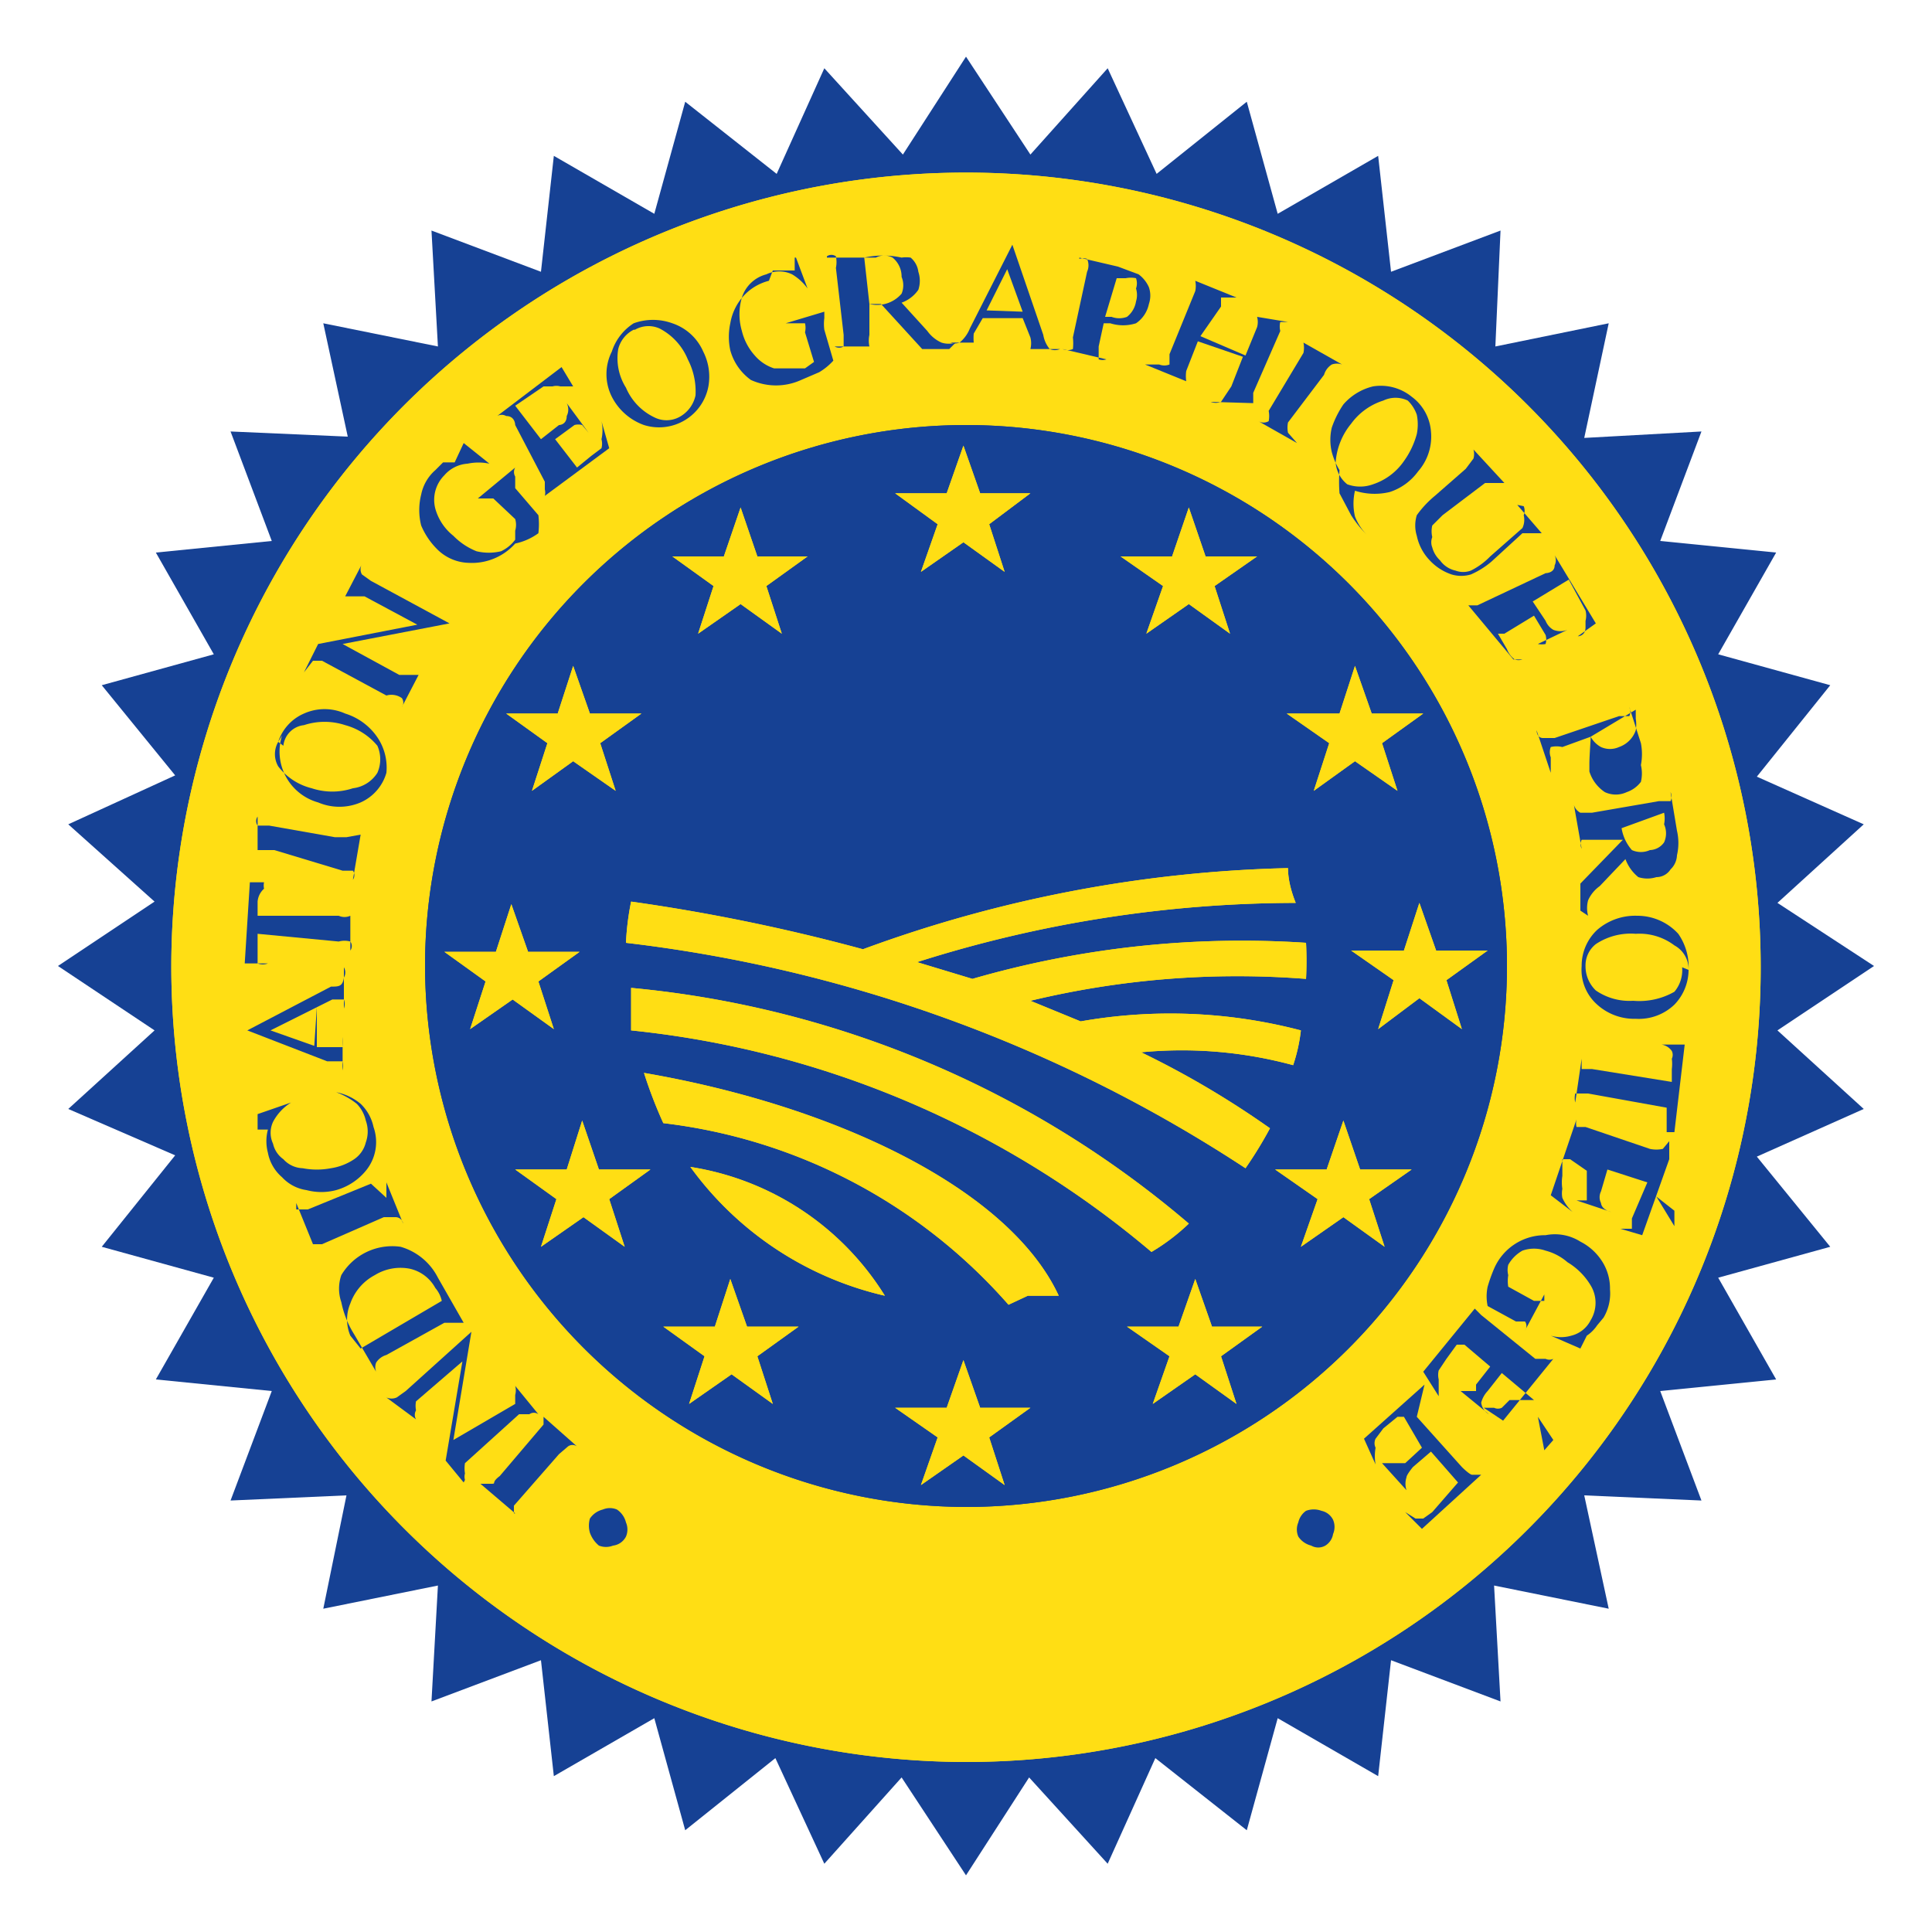 <svg xmlns="http://www.w3.org/2000/svg" viewBox="0 0 15 15"><defs><style>.cls-1{fill:#164194;}.cls-2{fill:#ffde14;}.cls-3{fill:none;}</style></defs><g id="Calque_2" data-name="Calque 2"><g id="Calque_1-2" data-name="Calque 1"><g id="Calque_2-2" data-name="Calque 2"><polygon class="cls-1" points="8 1.2 8.6 0.53 8.98 1.35 9.68 0.79 9.92 1.66 10.7 1.21 10.8 2.11 11.65 1.79 11.61 2.69 12.49 2.51 12.3 3.4 13.21 3.35 12.89 4.2 13.79 4.29 13.34 5.08 14.21 5.32 13.64 6.03 14.47 6.4 13.8 7.01 14.55 7.5 13.8 8 14.47 8.61 13.64 8.98 14.21 9.68 13.34 9.92 13.79 10.71 12.89 10.8 13.21 11.65 12.3 11.61 12.49 12.49 11.6 12.31 11.65 13.21 10.8 12.89 10.7 13.79 9.92 13.34 9.68 14.21 8.97 13.65 8.6 14.47 7.99 13.8 7.5 14.56 7 13.8 6.4 14.47 6.02 13.65 5.32 14.21 5.08 13.34 4.3 13.79 4.2 12.89 3.35 13.21 3.4 12.31 2.51 12.49 2.69 11.61 1.79 11.65 2.11 10.8 1.21 10.71 1.66 9.92 0.79 9.68 1.36 8.97 0.53 8.61 1.2 8 0.45 7.5 1.2 7 0.53 6.4 1.36 6.02 0.79 5.32 1.66 5.08 1.21 4.29 2.11 4.2 1.79 3.35 2.7 3.39 2.51 2.51 3.4 2.69 3.35 1.79 4.2 2.11 4.3 1.21 5.08 1.66 5.32 0.79 6.03 1.35 6.4 0.53 7.01 1.2 7.5 0.44 8 1.2"></polygon><path class="cls-2" d="M1.33,7.5A6.17,6.17,0,1,1,7.5,13.68,6.18,6.18,0,0,1,1.33,7.5Z"></path><path class="cls-2" d="M1.33,7.5A6.17,6.17,0,1,1,7.5,13.68,6.18,6.18,0,0,1,1.33,7.5Z"></path><path class="cls-1" d="M3.3,7.5a4.2,4.2,0,1,1,4.2,4.2A4.21,4.21,0,0,1,3.3,7.5Z"></path><path class="cls-1" d="M3.3,7.5a4.2,4.2,0,1,1,4.2,4.2A4.21,4.21,0,0,1,3.3,7.5Z"></path><polygon class="cls-2" points="10.65 5.54 10.52 5.17 10.4 5.54 9.99 5.54 10.32 5.77 10.2 6.14 10.52 5.91 10.85 6.14 10.73 5.77 11.05 5.54 10.65 5.54"></polygon><polygon class="cls-2" points="9.36 4.32 9.23 3.94 9.1 4.32 8.7 4.32 9.03 4.55 8.9 4.92 9.23 4.69 9.55 4.92 9.43 4.55 9.76 4.32 9.36 4.32"></polygon><polygon class="cls-2" points="7.61 3.83 7.48 3.46 7.35 3.83 6.95 3.83 7.28 4.07 7.15 4.44 7.48 4.21 7.8 4.44 7.68 4.07 8 3.83 7.61 3.83"></polygon><polygon class="cls-2" points="5.88 4.32 5.75 3.94 5.62 4.32 5.22 4.32 5.54 4.55 5.42 4.92 5.75 4.69 6.07 4.92 5.95 4.55 6.27 4.32 5.88 4.32"></polygon><polygon class="cls-2" points="4.58 5.54 4.45 5.17 4.33 5.54 3.93 5.54 4.25 5.77 4.13 6.14 4.45 5.91 4.78 6.14 4.66 5.77 4.98 5.54 4.58 5.54"></polygon><polygon class="cls-2" points="4.1 7.39 3.97 7.02 3.85 7.39 3.45 7.39 3.77 7.62 3.65 7.99 3.98 7.76 4.3 7.99 4.18 7.62 4.5 7.39 4.1 7.39"></polygon><polygon class="cls-2" points="4.65 9.08 4.52 8.7 4.4 9.08 4 9.08 4.32 9.31 4.2 9.68 4.53 9.45 4.85 9.68 4.73 9.31 5.05 9.08 4.65 9.08"></polygon><polygon class="cls-2" points="5.8 10.3 5.67 9.93 5.55 10.3 5.15 10.3 5.47 10.53 5.35 10.9 5.68 10.67 6 10.9 5.88 10.53 6.2 10.3 5.8 10.3"></polygon><polygon class="cls-2" points="7.61 10.93 7.48 10.56 7.35 10.93 6.95 10.93 7.28 11.16 7.15 11.53 7.48 11.3 7.8 11.53 7.68 11.16 8 10.93 7.61 10.93"></polygon><polygon class="cls-2" points="9.41 10.3 9.28 9.93 9.15 10.3 8.75 10.3 9.08 10.53 8.95 10.9 9.28 10.67 9.6 10.9 9.48 10.53 9.8 10.3 9.41 10.3"></polygon><polygon class="cls-2" points="10.56 9.08 10.43 8.7 10.3 9.08 9.9 9.08 10.23 9.31 10.1 9.68 10.43 9.45 10.75 9.68 10.63 9.31 10.96 9.08 10.56 9.08"></polygon><polygon class="cls-2" points="11.15 7.38 11.02 7.01 10.9 7.38 10.49 7.38 10.82 7.61 10.7 7.99 11.02 7.75 11.35 7.99 11.23 7.61 11.55 7.38 11.15 7.38"></polygon><path class="cls-2" d="M8.94,9.72A7.42,7.42,0,0,0,4.9,8V8c0-.11,0-.22,0-.33A7.78,7.78,0,0,1,9.23,9.5,1.58,1.58,0,0,1,8.94,9.72Z"></path><path class="cls-2" d="M7.83,10.13A4.22,4.22,0,0,0,5.15,8.72,3.52,3.52,0,0,1,5,8.33c1.51.26,2.84.91,3.22,1.73l-.24,0Z"></path><path class="cls-2" d="M5.36,9.06a2.17,2.17,0,0,1,1.51,1A2.58,2.58,0,0,1,5.36,9.06Z"></path><path class="cls-2" d="M7.55,7.6a7.53,7.53,0,0,1,2.59-.28,2.72,2.72,0,0,1,0,.28A6.86,6.86,0,0,0,8,7.77l.39.16A4,4,0,0,1,10.1,8a1.31,1.31,0,0,1-.06.27,3.29,3.29,0,0,0-1.18-.1,7.06,7.06,0,0,1,1,.59,3.21,3.21,0,0,1-.19.31A11.12,11.12,0,0,0,4.86,7.32,2.09,2.09,0,0,1,4.9,7a14.7,14.7,0,0,1,1.8.37A10.22,10.22,0,0,1,10,6.74q0,.12.06.27a9.73,9.73,0,0,0-2.94.46Z"></path><polygon class="cls-2" points="10.65 5.54 10.52 5.17 10.4 5.54 9.99 5.54 10.32 5.77 10.2 6.14 10.52 5.91 10.85 6.14 10.73 5.77 11.05 5.54 10.65 5.54"></polygon><polygon class="cls-2" points="9.36 4.32 9.23 3.94 9.1 4.32 8.7 4.32 9.03 4.55 8.9 4.92 9.23 4.69 9.55 4.92 9.43 4.55 9.76 4.32 9.36 4.32"></polygon><polygon class="cls-2" points="7.61 3.83 7.48 3.46 7.35 3.83 6.95 3.83 7.28 4.07 7.15 4.44 7.48 4.21 7.8 4.44 7.68 4.07 8 3.83 7.61 3.83"></polygon><polygon class="cls-2" points="5.88 4.32 5.75 3.94 5.62 4.32 5.22 4.32 5.54 4.55 5.42 4.92 5.75 4.69 6.07 4.92 5.95 4.55 6.27 4.32 5.88 4.32"></polygon><polygon class="cls-2" points="4.58 5.54 4.45 5.17 4.33 5.54 3.93 5.54 4.25 5.77 4.13 6.14 4.45 5.91 4.78 6.14 4.66 5.77 4.98 5.54 4.58 5.54"></polygon><polygon class="cls-2" points="4.1 7.39 3.97 7.02 3.85 7.39 3.45 7.39 3.77 7.62 3.65 7.99 3.98 7.76 4.3 7.99 4.18 7.62 4.5 7.39 4.1 7.39"></polygon><polygon class="cls-2" points="4.65 9.08 4.52 8.7 4.4 9.08 4 9.08 4.32 9.31 4.2 9.68 4.53 9.45 4.85 9.68 4.73 9.31 5.05 9.08 4.65 9.08"></polygon><polygon class="cls-2" points="5.8 10.3 5.67 9.93 5.55 10.3 5.15 10.3 5.47 10.53 5.35 10.9 5.68 10.67 6 10.9 5.88 10.53 6.2 10.3 5.8 10.3"></polygon><polygon class="cls-2" points="7.61 10.93 7.48 10.56 7.35 10.93 6.95 10.93 7.28 11.16 7.15 11.53 7.48 11.3 7.8 11.53 7.68 11.16 8 10.93 7.61 10.93"></polygon><polygon class="cls-2" points="9.41 10.3 9.28 9.93 9.15 10.3 8.75 10.3 9.08 10.53 8.95 10.9 9.28 10.67 9.6 10.9 9.48 10.53 9.8 10.3 9.41 10.3"></polygon><polygon class="cls-2" points="10.56 9.08 10.43 8.7 10.3 9.08 9.9 9.08 10.23 9.31 10.1 9.68 10.43 9.45 10.75 9.68 10.63 9.31 10.96 9.08 10.56 9.08"></polygon><polygon class="cls-2" points="11.15 7.38 11.02 7.01 10.9 7.38 10.49 7.38 10.82 7.61 10.7 7.99 11.02 7.75 11.35 7.99 11.23 7.61 11.55 7.38 11.15 7.38"></polygon><path class="cls-2" d="M8.94,9.72A7.42,7.42,0,0,0,4.9,8V8c0-.11,0-.22,0-.33A7.78,7.78,0,0,1,9.23,9.5,1.58,1.58,0,0,1,8.94,9.72Z"></path><path class="cls-2" d="M7.83,10.13A4.22,4.22,0,0,0,5.15,8.72,3.52,3.52,0,0,1,5,8.33c1.51.26,2.84.91,3.22,1.73l-.24,0Z"></path><path class="cls-2" d="M5.36,9.06a2.17,2.17,0,0,1,1.51,1A2.58,2.58,0,0,1,5.36,9.06Z"></path><path class="cls-2" d="M7.55,7.6a7.53,7.53,0,0,1,2.59-.28,2.72,2.72,0,0,1,0,.28A6.86,6.86,0,0,0,8,7.77l.39.16A4,4,0,0,1,10.1,8a1.31,1.31,0,0,1-.06.27,3.29,3.29,0,0,0-1.18-.1,7.06,7.06,0,0,1,1,.59,3.21,3.21,0,0,1-.19.31A11.12,11.12,0,0,0,4.86,7.32,2.09,2.09,0,0,1,4.9,7a14.7,14.7,0,0,1,1.8.37A10.22,10.22,0,0,1,10,6.74q0,.12.06.27a9.73,9.73,0,0,0-2.94.46Z"></path><path class="cls-1" d="M4.65,12a.23.23,0,0,1-.07-.1.2.2,0,0,1,0-.11.17.17,0,0,1,.1-.07.14.14,0,0,1,.11,0,.17.17,0,0,1,.07.1.14.14,0,0,1,0,.11.13.13,0,0,1-.1.07A.15.15,0,0,1,4.65,12Z"></path><path class="cls-1" d="M4.22,11l0,0,.26.23h0a.06.06,0,0,0-.07,0s0,0-.07.06l-.35.4,0,.06s0,0,0,0,0,0,0,0H4v0l-.27-.23h0l0,0s0,0,.07,0,0,0,.08-.06l.34-.4,0-.06v0l0,0Z"></path><path class="cls-1" d="M3.6,11.51l-.14-.17.13-.77-.36.31a.18.18,0,0,0,0,.07.07.07,0,0,0,0,.07l0,0,0,0L3,10.85v0l0,0a.1.1,0,0,0,.08,0l.07-.05.51-.46,0,0-.14.84L4,10.9,4,10.83a.13.13,0,0,0,0-.07l0,0,0,0,.18.22h0l0,0a.06.06,0,0,0-.07,0l-.08,0-.42.38a.25.25,0,0,0,0,.08l0,0a.09.09,0,0,0,0,.05Z"></path><path class="cls-1" d="M3.6,10.27h0v0s0,0-.07,0l-.08,0L3,10.52a.14.14,0,0,0-.08.06.1.1,0,0,0,0,.07v0h0l-.17-.29a.75.75,0,0,1-.1-.25.32.32,0,0,1,0-.21.46.46,0,0,1,.46-.22.47.47,0,0,1,.29.24Zm-.17-.17A.23.23,0,0,0,3.38,10a.3.3,0,0,0-.2-.15.38.38,0,0,0-.27.05.4.4,0,0,0-.19.22.32.32,0,0,0,0,.25l.08.1Z"></path><path class="cls-1" d="M3,9.18H3l.13.32h0v0a.06.06,0,0,0-.06-.05s0,0-.09,0l-.48.21-.07,0a.05.05,0,0,0,0,0,.07.07,0,0,0,0,0v0h0l-.13-.32h0v0s0,.05,0,.05.05,0,.09,0l.49-.2L3,9.3s0,0,0,0,0,0,0,0Z"></path><path class="cls-1" d="M2,8.65l.26-.09v0a.39.39,0,0,0-.14.15.2.2,0,0,0,0,.17A.2.2,0,0,0,2.2,9a.21.21,0,0,0,.15.07.58.58,0,0,0,.22,0A.44.44,0,0,0,2.75,9a.22.22,0,0,0,.09-.13.25.25,0,0,0,0-.17.27.27,0,0,0-.07-.13.57.57,0,0,0-.16-.09v0a.42.42,0,0,1,.19.09.35.35,0,0,1,.1.18.35.35,0,0,1-.06.34.46.46,0,0,1-.23.15.45.45,0,0,1-.23,0,.32.32,0,0,1-.19-.1.33.33,0,0,1-.11-.19.35.35,0,0,1,0-.18,0,0,0,0,0,0,0l0,0H2Z"></path><path class="cls-1" d="M2.46,7.82l0,.31.13,0h.07l0,0a.54.54,0,0,0,0-.08h0l0,.26h0a.15.15,0,0,0,0-.07l-.12,0L1.92,8V8l.65-.34c.06,0,.09,0,.1-.07a.08.08,0,0,0,0-.08h0l0,.32h0a.1.1,0,0,0,0-.07h0l-.09,0Zm0,0L2.1,8l.34.12Z"></path><path class="cls-1" d="M1.94,6.85h.19v0H2.05a.12.12,0,0,0,0,.05A.15.15,0,0,0,2,7v.11l.63,0a.11.11,0,0,0,.09,0s0,0,0-.07v0h0l0,.34h0v0a.06.06,0,0,0,0-.07.17.17,0,0,0-.09,0L2,7.25v.09s0,.07,0,.08,0,0,0,.06a.11.11,0,0,0,.08,0v0H1.9Z"></path><path class="cls-1" d="M2.8,6.48h0l-.06.35h0v0a.06.06,0,0,0,0-.07s0,0-.08,0L2.13,6.6H2.05s0,0,0,0a.09.09,0,0,0,0,0v0H2L2,6.34h0v0a.06.06,0,0,0,0,.07s0,0,.09,0l.51.09h.09l0,0s0,0,0,0Z"></path><path class="cls-1" d="M2.16,5.76a.36.36,0,0,1,.2-.22.39.39,0,0,1,.32,0,.47.47,0,0,1,.26.2A.42.42,0,0,1,3,6a.36.36,0,0,1-.2.23.42.42,0,0,1-.33,0,.41.41,0,0,1-.28-.52Zm0,0a.19.19,0,0,0,0,.19.47.47,0,0,0,.26.17.51.51,0,0,0,.32,0A.26.26,0,0,0,2.93,6a.26.26,0,0,0,0-.21.49.49,0,0,0-.25-.16.51.51,0,0,0-.32,0A.18.18,0,0,0,2.2,5.79Z"></path><path class="cls-1" d="M2.36,5.22,2.47,5l.77-.15-.41-.22q-.08,0-.09,0s0,0-.06,0v0h0l.13-.25h0v0a.08.08,0,0,0,0,.08l.07.05.61.33,0,0-.83.16.44.24.09,0s0,0,.06,0v0h0l-.13.25h0v0a.06.06,0,0,0,0-.07A.14.14,0,0,0,3,5.4l-.5-.27-.07,0,0,0,0,0Z"></path><path class="cls-1" d="M3.6,3.44l.2.16v0a.41.41,0,0,0-.17,0,.26.26,0,0,0-.18.09.27.27,0,0,0-.07.26.41.41,0,0,0,.14.21.52.52,0,0,0,.18.12.41.41,0,0,0,.19,0A.29.29,0,0,0,4,4.19l0-.07a.16.16,0,0,0,0-.09l-.17-.16-.06,0s0,0,0,0,0,0-.06,0l0,0L4,3.63H4a.07.07,0,0,0,0,.07L4,3.79,4.18,4a.58.58,0,0,1,0,.14A.47.47,0,0,1,4,4.22a.45.45,0,0,1-.36.15.36.36,0,0,1-.25-.11.57.57,0,0,1-.12-.18.49.49,0,0,1,0-.24.34.34,0,0,1,.11-.19l.06-.06.09,0,0,0s0,0,0,0a0,0,0,0,0,0,0Z"></path><path class="cls-1" d="M4,3.15l.2.26.14-.11s.06,0,.06-.07a.11.11,0,0,0,0-.1l0,0,.17.23h0L4.52,3.3h0a.11.11,0,0,0-.06,0l-.15.11.17.22,0,0h0l0,0,.11-.09.08-.06a.14.14,0,0,0,0-.07.32.32,0,0,0,0-.14h0l.06.21-.5.37h0l0,0a.1.1,0,0,0,0-.05v0l0-.06L4,3.3s0-.07-.07-.07a.07.07,0,0,0-.07,0l0,0v0l.5-.38L4.45,3l0,0L4.35,3a.11.11,0,0,0-.06,0L4.22,3Zm0-.4L4,3H4L4,2.83Z"></path><path class="cls-1" d="M4.92,2.51a.44.44,0,0,1,.3,0,.4.4,0,0,1,.24.22A.43.43,0,0,1,5.5,3,.39.39,0,0,1,5,3.3a.45.45,0,0,1-.25-.22.39.39,0,0,1,0-.35A.41.41,0,0,1,4.92,2.51Zm0,.05a.23.23,0,0,0-.12.15.43.43,0,0,0,.06.3.45.45,0,0,0,.22.23.21.21,0,0,0,.19,0,.25.25,0,0,0,.13-.17.54.54,0,0,0-.06-.28.47.47,0,0,0-.22-.24A.21.21,0,0,0,4.93,2.56Z"></path><path class="cls-1" d="M6.18,2l.09.24h0a.4.4,0,0,0-.12-.11.23.23,0,0,0-.2,0,.27.27,0,0,0-.19.18.46.46,0,0,0,0,.26.44.44,0,0,0,.1.19.33.33,0,0,0,.15.1h.16l.08,0,.07-.05-.07-.23a.15.15,0,0,0,0-.07.05.05,0,0,0,0,0H6.1v0l.3-.09v0h0s0,0,0,.05a.34.34,0,0,0,0,.09l.07.24a.48.48,0,0,1-.11.09l-.14.06a.47.47,0,0,1-.39,0,.42.42,0,0,1-.16-.23.5.5,0,0,1,0-.21.42.42,0,0,1,.11-.22.4.4,0,0,1,.19-.11L6,2.1h.17V2Z"></path><path class="cls-1" d="M7.37,2.71l-.21,0-.32-.35H6.75l0,.24a.22.22,0,0,0,0,.09s0,0,.07,0h0v0l-.34,0v0h0a.07.07,0,0,0,.07,0s0,0,0-.09l-.06-.52a.22.22,0,0,0,0-.09.06.06,0,0,0-.07,0h0V2l.29,0A.67.67,0,0,1,7,2,.24.24,0,0,1,7.07,2a.17.17,0,0,1,.06.11.22.22,0,0,1,0,.14A.27.27,0,0,1,7,2.35l.2.22a.27.27,0,0,0,.11.09.18.18,0,0,0,.11,0Zm-.62-.35h0A.25.25,0,0,0,7,2.28a.17.17,0,0,0,0-.13A.19.19,0,0,0,6.93,2,.14.14,0,0,0,6.8,2L6.71,2Z"></path><path class="cls-1" d="M7.94,2.47l-.31,0-.07.12a.41.41,0,0,0,0,.07.06.06,0,0,0,0,0l.08,0v0l-.26,0v0a.1.1,0,0,0,.07,0,.27.27,0,0,0,.08-.11l.33-.65h0l.24.7a.23.23,0,0,0,.05.11.1.1,0,0,0,.08,0v0l-.32,0v0H8l0,0a.18.18,0,0,0,0-.09Zm0-.05-.12-.33-.16.32Z"></path><path class="cls-1" d="M8.58,2.46l-.05.23c0,.05,0,.08,0,.1a.09.09,0,0,0,.06,0h0v0l-.34-.08v0h0a.1.1,0,0,0,.08,0,.41.41,0,0,0,0-.09l.11-.51a.12.12,0,0,0,0-.1.09.09,0,0,0-.06,0h0V2l.3.07.16.06a.25.25,0,0,1,.08.1.2.2,0,0,1,0,.13.24.24,0,0,1-.1.15.33.33,0,0,1-.2,0l-.06,0Zm0,0,.05,0h0a.17.17,0,0,0,.12,0,.19.19,0,0,0,.07-.12.17.17,0,0,0,0-.1.12.12,0,0,0,0-.08.2.2,0,0,0-.08,0H8.67Z"></path><path class="cls-1" d="M9.32,2.61l.35.15.09-.22a.15.15,0,0,0,0-.08,0,0,0,0,0,0,0l0,0h0v0L10,2.5v0H9.94l0,0a.15.15,0,0,0,0,.07l-.21.48,0,.08a0,0,0,0,0,0,0l0,0h0v0L9.4,3.12v0h0a.11.11,0,0,0,.08,0L9.56,3l.09-.23L9.3,2.65l-.09.23a.27.27,0,0,0,0,.08s0,0,0,0l0,0h0v0l-.32-.13v0H9a.11.11,0,0,0,.08,0s0,0,0-.08l.2-.49a.2.2,0,0,0,0-.08s0,0,0,0,0,0,0,0h0v0l.32.13v0H9.48l0,0,0,.07Z"></path><path class="cls-1" d="M10.07,3.44v0l-.3-.17v0h0a.08.08,0,0,0,.08,0,.21.21,0,0,0,0-.08l.27-.45a.2.2,0,0,0,0-.08,0,0,0,0,0,0,0,.08.08,0,0,0,0,0l0,0h0l.3.17v0l0,0a.12.12,0,0,0-.08,0,.14.14,0,0,0-.06.08L10,3.28a.2.2,0,0,0,0,.08,0,0,0,0,0,0,0,.08.08,0,0,0,0,0Z"></path><path class="cls-1" d="M10.52,3.81a.44.44,0,0,0,0,.2.42.42,0,0,0,.09.14v0A.87.87,0,0,1,10.49,4l-.09-.17a1.16,1.16,0,0,1,0-.18.53.53,0,0,1-.06-.14.41.41,0,0,1,0-.19.76.76,0,0,1,.09-.18A.44.44,0,0,1,10.66,3a.38.38,0,0,1,.3.08.37.37,0,0,1,.15.27.41.41,0,0,1-.1.31.44.44,0,0,1-.22.16A.5.5,0,0,1,10.52,3.81Zm.41-.7a.22.22,0,0,0-.19,0,.49.49,0,0,0-.25.18.53.53,0,0,0-.12.3.24.24,0,0,0,.09.17.29.29,0,0,0,.2,0,.47.47,0,0,0,.24-.18A.65.65,0,0,0,11,3.37a.38.38,0,0,0,0-.15A.28.28,0,0,0,10.93,3.11Z"></path><path class="cls-1" d="M11.78,3.92h0l.19.22h0l0,0s0,0-.07,0,0,0-.08,0l-.24.22a.64.64,0,0,1-.16.1.26.26,0,0,1-.15,0,.41.41,0,0,1-.17-.11.39.39,0,0,1-.1-.19A.27.27,0,0,1,11,4a.79.79,0,0,1,.14-.15l.24-.21.06-.08a.13.13,0,0,0,0-.07l0,0h0l.24.26h0l0,0s0,0-.07,0,0,0-.08,0L11.2,4l-.08.08a.2.2,0,0,0,0,.09.11.11,0,0,0,0,.08.21.21,0,0,0,.06.1.2.2,0,0,0,.12.08.17.17,0,0,0,.12,0,.55.55,0,0,0,.15-.11l.25-.22A.15.15,0,0,0,11.83,4a.09.09,0,0,0,0-.07Z"></path><path class="cls-1" d="M12.18,4.5l-.28.17.1.15a.14.14,0,0,0,.06.07.15.15,0,0,0,.11,0v0L11.94,5l0,0A.16.16,0,0,0,12,5a.07.07,0,0,0,0,0,.13.13,0,0,0,0-.07l-.09-.15-.23.14-.05,0s0,0,0,0a0,0,0,0,0,0,0l.07.12a.18.18,0,0,0,.06.08.09.09,0,0,0,.06,0h.14v0l-.21,0L11.4,4.7h0l0,0a.08.08,0,0,0,0,0h0l.07,0L12,4.45s.07,0,.07-.06a.09.09,0,0,0,0-.08v0h0l.32.53-.14.1,0,0s.06,0,.06-.07a0,0,0,0,0,0-.05.16.16,0,0,0,0-.08Z"></path><path class="cls-1" d="M12.35,5.72l-.22.08a.19.19,0,0,0-.09,0,.11.11,0,0,0,0,.08V6h0l-.11-.33h0v0s0,.06.05.06.05,0,.09,0l.5-.17c.05,0,.07,0,.08,0a.08.08,0,0,0,0-.07v0h0l.09.28a.45.45,0,0,1,0,.17.28.28,0,0,1,0,.13.23.23,0,0,1-.11.08.2.2,0,0,1-.17,0,.3.3,0,0,1-.12-.16s0,0,0-.06S12.35,5.75,12.35,5.72Zm0,0a.11.11,0,0,1,0,0,.09.09,0,0,1,0,0,.2.2,0,0,0,.08.08.17.17,0,0,0,.14,0,.21.21,0,0,0,.13-.13.28.28,0,0,0,0-.09l0-.07Z"></path><path class="cls-1" d="M12.27,7.07l0-.21.33-.34a.11.11,0,0,1,0,0v0l-.23,0c-.05,0-.08,0-.09,0a.08.08,0,0,0,0,.07v0h0l-.06-.34h0v0a.1.1,0,0,0,.05.06h.09l.52-.09.09,0a.08.08,0,0,0,0-.07v0h0l.05.3a.42.42,0,0,1,0,.19.16.16,0,0,1-.05.11.13.13,0,0,1-.11.06.23.23,0,0,1-.14,0,.32.32,0,0,1-.1-.14l-.2.21a.27.27,0,0,0-.09.11.23.23,0,0,0,0,.12Zm.32-.64v0h0a.34.34,0,0,0,.08.17.17.17,0,0,0,.14,0,.14.14,0,0,0,.11-.06.17.17,0,0,0,0-.14.23.23,0,0,0,0-.09Z"></path><path class="cls-1" d="M13.11,7.53A.39.39,0,0,1,13,7.8a.4.4,0,0,1-.3.11.43.43,0,0,1-.31-.12.36.36,0,0,1-.11-.29.38.38,0,0,1,.12-.28.45.45,0,0,1,.31-.11.43.43,0,0,1,.32.14A.45.45,0,0,1,13.11,7.53Zm0,0A.21.21,0,0,0,13,7.34a.45.45,0,0,0-.3-.09.49.49,0,0,0-.31.08.21.21,0,0,0-.08.17.26.26,0,0,0,.08.19.46.46,0,0,0,.29.08A.55.55,0,0,0,13,7.7.26.26,0,0,0,13.06,7.51Z"></path><path class="cls-1" d="M13,8.79l-.19,0v0h.07l.06,0,0-.08,0-.11-.61-.11h-.1a.16.16,0,0,0,0,.07v0h0l.05-.34h0v0s0,.06,0,.08l.08,0,.62.1V8.3a.32.32,0,0,0,0-.08.07.07,0,0,0,0-.06.12.12,0,0,0-.08-.05v0l.18,0Z"></path><path class="cls-1" d="M12.79,9.18l-.31-.1-.05.17a.1.1,0,0,0,0,.09s0,.05.08.07v0l-.27-.09v0h.08s0,0,0,0l0-.06,0-.17L12.19,9l-.06,0h0l0,0,0,.13a.33.33,0,0,0,0,.1.19.19,0,0,0,0,.07.33.33,0,0,0,.08.11v0l-.17-.13.2-.59h0v0a.13.13,0,0,0,0,.06l0,0,.07,0,.5.17a.24.24,0,0,0,.1,0s0,0,.05-.06V9h0l-.21.59-.17-.05v0h.09a.05.05,0,0,0,0,0l0-.08Zm.21.34-.14-.23v0L13,9.4Z"></path><path class="cls-1" d="M12.27,10.47l-.23-.1v0a.28.28,0,0,0,.16,0,.23.23,0,0,0,.15-.12.26.26,0,0,0,0-.27.52.52,0,0,0-.18-.18A.42.42,0,0,0,12,9.71a.27.27,0,0,0-.18,0,.29.29,0,0,0-.11.11.16.16,0,0,0,0,.08.28.28,0,0,0,0,.09l.2.11.08,0s0,0,0,0,0,0,0-.05h0l-.15.28,0,0h0a.06.06,0,0,0,0-.07l-.07,0-.22-.12a.36.36,0,0,1,0-.15,1.21,1.21,0,0,1,.05-.14A.43.43,0,0,1,12,9.59a.37.37,0,0,1,.27.05.43.43,0,0,1,.16.14.39.39,0,0,1,.07.23.37.37,0,0,1-.05.22l-.05.06a.29.29,0,0,1-.08.08l0,0v0l0,0Z"></path><path class="cls-1" d="M11.91,10.87l-.25-.21-.11.14a.21.21,0,0,0-.05.09.12.12,0,0,0,.06.09l0,0-.22-.18,0,0,.07,0h.05l0-.05.11-.14-.2-.17-.06,0h0l0,0-.08.11-.06.09a.15.15,0,0,0,0,.07l0,.13v0l-.12-.19.4-.49v0l0,0s0,0,0,0,0,0,0,0l.05.05.42.34s.06,0,.08,0a.07.07,0,0,0,.06,0l0,0,0,0-.39.48-.15-.1,0,0,.08,0a.07.07,0,0,0,.06,0l.06-.06Zm.08.39L11.94,11h0l.12.18Z"></path><path class="cls-1" d="M11.32,11.51l-.21-.24-.14.12s-.05.06-.05.08a.16.16,0,0,0,0,.1h0l-.19-.21h0l.06,0h.05s0,0,.07,0l.13-.12L10.9,11l-.05,0h0s0,0,0,0l-.11.09-.06.08a.08.08,0,0,0,0,.07.37.37,0,0,0,0,.13l0,0-.09-.2.47-.42h0l0,0,0,0v0L11,11l.35.39s.06.06.08.06,0,0,.07,0l0,0v0l-.46.42-.13-.13h0l.08.05h.06l.07-.05Z"></path><path class="cls-1" d="M10.29,12a.11.11,0,0,1-.11,0,.17.17,0,0,1-.1-.07.14.14,0,0,1,0-.11.15.15,0,0,1,.06-.09.17.17,0,0,1,.12,0,.13.13,0,0,1,.09.07.14.14,0,0,1,0,.11A.13.13,0,0,1,10.29,12Z"></path></g><rect class="cls-3" width="15" height="15"></rect></g></g></svg>
